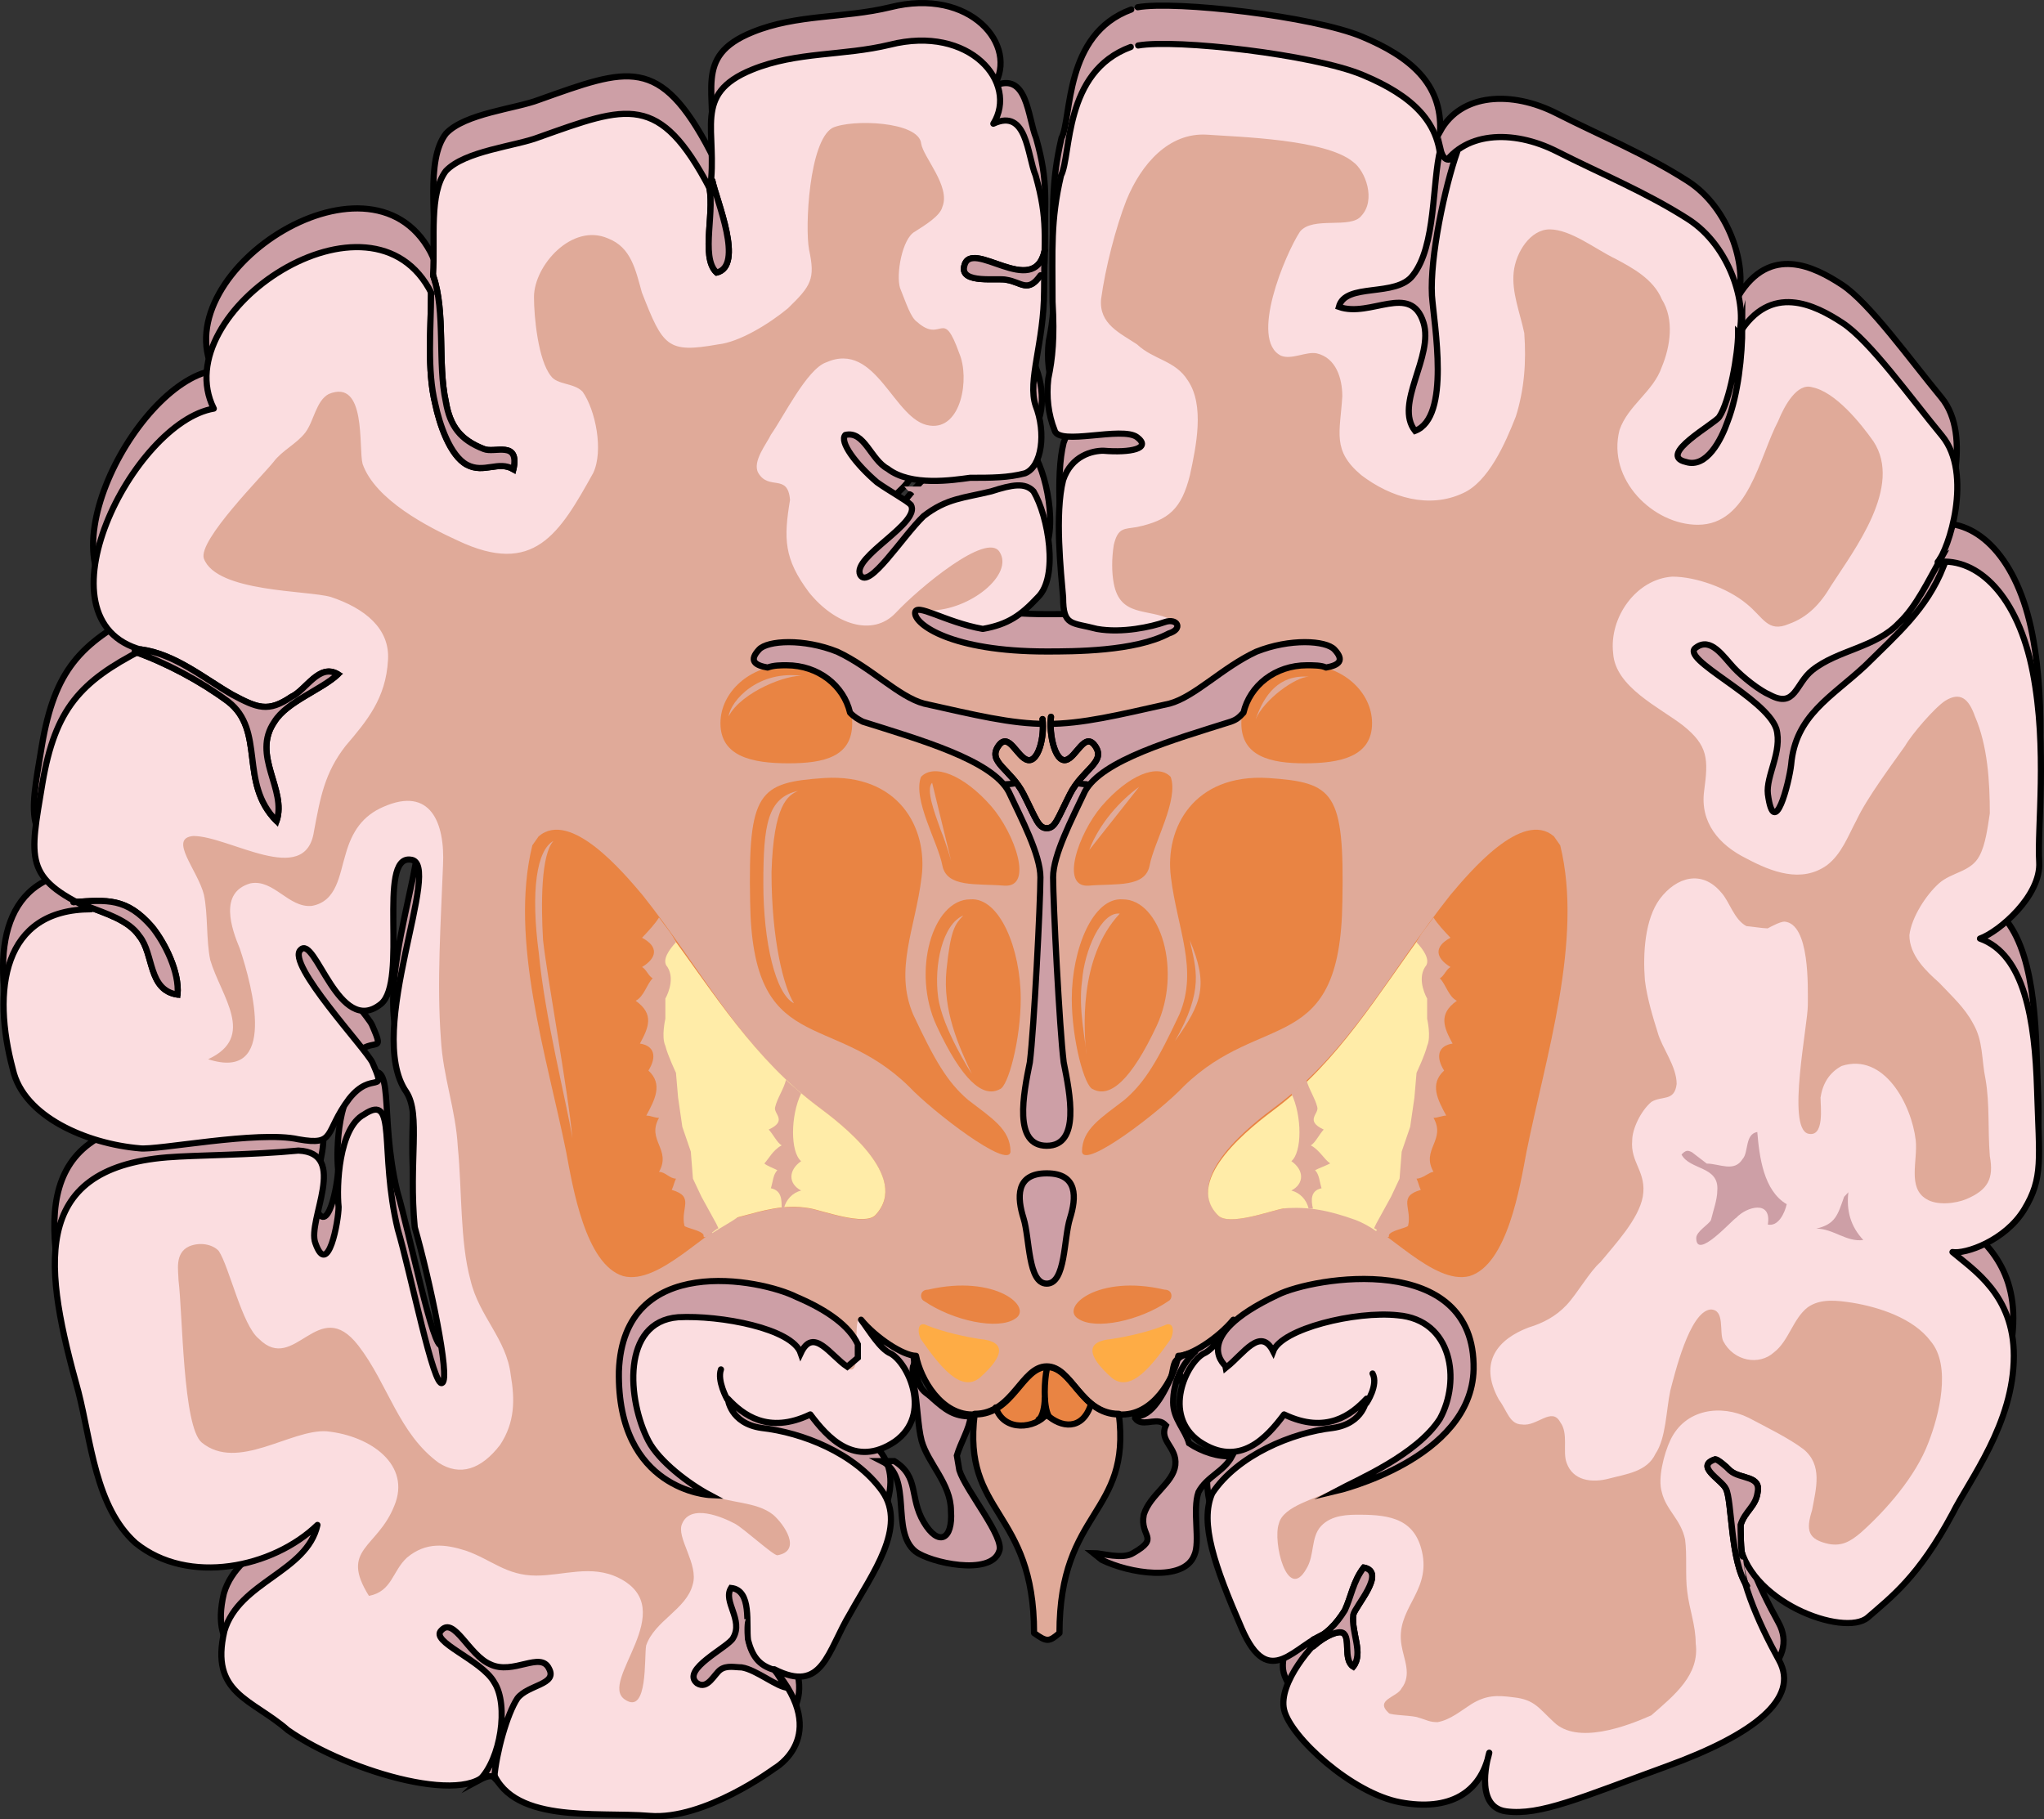<?xml version="1.0" encoding="utf-8"?>
<!-- Generator: Adobe Illustrator 16.0.0, SVG Export Plug-In . SVG Version: 6.00 Build 0)  -->
<!DOCTYPE svg PUBLIC "-//W3C//DTD SVG 1.1//EN" "http://www.w3.org/Graphics/SVG/1.1/DTD/svg11.dtd">
<svg version="1.1" id="Layer_1" xmlns="http://www.w3.org/2000/svg" xmlns:xlink="http://www.w3.org/1999/xlink" x="0px" y="0px"
	 width="331.438px" height="295.017px" viewBox="0 0 331.438 295.017" enable-background="new 0 0 331.438 295.017"
	 xml:space="preserve">
<rect x="0" y="0" width="331.438" height="295.017" fill="#333333" stroke="none"/>
<g>
	<path fill-rule="evenodd" clip-rule="evenodd" fill="#CD9FA6" stroke="#000000" stroke-linecap="round" stroke-miterlimit="10" d="
		M184.47,1.173c6.172-1.098,28.467,1.464,36.355,4.756c7.887,3.293,13.033,7.684,12.691,15.367c3.428-6.22,11.66-6.586,18.863-2.926
		c7.201,3.658,14.404,6.585,21.264,10.977c6.861,4.391,9.604,13.902,8.232,18.659c5.143-8.415,12.346-4.757,16.807-1.829
		c4.459,2.928,10.973,12.073,16.119,18.293c5.145,6.22,1.029,18.659-0.688,20.49c6.518-0.732,13.035,5.487,15.434,17.928
		c2.402,12.439,0.688,25.245,1.029,30.733c0.344,5.488-6.518,11.343-9.604,12.439c7.203,2.563,8.92,13.172,9.262,24.515
		c0.342,11.342,1.029,14.27-2.059,19.391c-3.086,5.123-9.602,7.318-11.662,6.952c3.432,2.927,9.947,6.953,9.947,16.831
		c0,10.977-7.203,20.123-9.947,25.612c-5.486,10.244-9.945,13.536-13.719,16.829c-3.771,3.294-19.893-2.561-20.92-12.805
		c-0.346,5.853,3.086,13.536,6.516,19.756c3.432,6.222-4.117,12.074-18.176,17.197c-14.063,5.122-20.58,8.049-26.068,7.317
		s-2.744-9.513-2.744-9.513c-1.373,6.587-6.516,9.513-14.404,8.049c-7.887-1.462-17.834-10.609-18.863-15
		c-1.029-4.392,4.801-10.977,6.859-12.439c-5.145,1.828-9.262,9.512-13.719-0.732c-4.459-10.246-6.861-17.197-4.801-21.953
		c4.113-6.221,13.031-9.878,19.547-10.611c5.146-0.73,5.488-4.756,5.488-4.756c-2.398,2.563-6.516,5.854-13.375,2.563
		c-2.744,3.657-7.203,8.78-13.721,4.389c-6.172-4.389-2.057-12.805,0.688-14.268c1.715-0.732,3.43-3.66,4.801-5.488
		c-2.402,2.927-6.859,5.854-8.916,5.854c-0.688,3.658-4.117,9.879-9.605,9.514c-6.172,0-7.543-7.684-11.66-7.684l0,0
		c-4.117,0-5.488,7.684-11.661,7.684c-5.488,0.365-8.918-5.855-9.604-9.514c-2.058,0-6.517-2.927-8.916-5.854
		c1.37,1.828,3.086,4.756,4.8,5.488c2.744,1.463,6.86,9.879,0.687,14.268c-6.517,4.392-10.975-0.731-13.719-4.389
		c-6.86,3.292-10.977,0-13.377-2.563c0,0,0.344,4.025,5.488,4.756c6.517,0.733,15.091,4.025,19.549,10.246
		c4.116,5.854-1.714,13.536-5.144,19.758c-3.772,6.22-4.459,13.172-12.347,9.146c9.26,10.978,0,16.099,0,16.099
		s-11.318,8.416-20.236,7.684c-8.575-0.731-22.979,1.464-25.724-8.049c-2.4,6.952-22.979,1.098-32.925-5.854
		c-5.832-5.121-12.69-5.853-10.29-16.099c2.401-8.049,13.376-9.513,15.09-17.195c-7.202,6.951-20.921,9.879-29.495,2.927
		c-6.517-5.854-7.202-16.466-9.26-24.515c-5.488-19.758-8.232-36.222,14.404-38.052c4.458-0.365,13.719-0.365,21.265-1.097
		c8.232,0.365,1.372,11.342,2.744,15.002c2.058,5.853,3.772-3.66,3.772-5.855c-0.343-3.292,0-12.806,4.116-15.002
		c5.487-3.657,2.399,5.855,5.487,18.661c2.059,6.952,5.831,25.977,7.203,24.88c1.371-0.732-2.059-16.831-4.459-25.246
		c-1.029-10.611,1.028-18.295-1.372-21.952c-6.859-9.879,6.173-37.32,0.687-37.686c-5.488-0.731-0.344,19.757-4.803,23.416
		c-6.859,5.487-10.632-11.343-13.032-8.781c-2.401,2.194,10.631,16.099,11.661,18.295c2.399,5.487,0,1.097-3.772,5.853
		c-4.116,5.488-2.059,7.684-8.232,6.587c-6.517-1.464-22.979,1.829-25.723,1.464c-8.575-0.732-18.864-5.123-20.579-12.807
		c-3.43-12.807-1.716-25.978,12.69-25.978c-10.976-5.123-9.946-8.049-7.889-20.49c2.059-12.073,6.173-16.464,16.119-21.585
		c-17.835-4.758-1.372-36.955,11.662-39.149C26.7,43.98,60.998,21.662,70.259,41.787c0.686-5.855-1.372-15.734,2.058-20.125
		c3.086-3.291,11.318-4.024,15.091-5.488c14.404-5.121,19.55-7.316,27.781,8.416c1.372-9.513-3.087-15.367,6.859-19.392
		c7.202-2.927,14.749-2.194,22.293-4.024c13.034-3.293,20.923,6.22,16.807,12.807c5.489-2.561,5.489,5.121,6.86,8.415
		c2.056,7.317,1.373,9.879,1.373,18.659c0,8.416-2.744,14.635-1.373,18.66c1.714,4.391,1.027,9.879-1.717,10.976
		c-2.743,0.733-5.487,0.733-8.916,0.733c-2.744,0.365-9.604,1.462-13.376-1.464c-2.744-1.464-3.773-6.222-6.86-5.489
		c-1.028,1.099,1.715,4.756,5.145,7.684c2.058,1.463,4.802,2.927,5.488,3.659c1.716,2.927-9.603,8.415-8.23,11.343
		c1.37,2.561,6.858-6.221,10.288-9.514c3.772-2.928,6.517-2.928,10.975-4.025c3.431-1.097,5.487-1.463,6.859,0
		c2.401,4.025,4.116,13.904,0.688,17.197c-2.746,2.928-4.803,4.391-8.917,5.122c-6.175-1.097-10.977-4.392-10.977-2.561
		c0,1.829,5.83,6.22,21.265,6.22c4.459,0,14.404,0,19.893-2.928c2.4-0.731,1.373-2.561-0.688-1.828
		c-2.057,0.731-6.859,1.828-10.973,1.097l0,0c-4.115-1.097-5.488-0.365-5.488-5.122c-0.346-4.025-1.371-13.537,0-19.025
		c1.373-4.025,4.801-4.756,6.516-4.756c4.457,0.365,7.889-0.367,5.488-2.196c-2.402-1.829-12.691,1.463-13.375-1.099
		c-1.031-2.561-1.373-5.487-1.031-8.415c0.686-3.292,1.031-6.585,0.686-12.439c0-8.415-0.342-13.171,1.371-20.488
		c1.719-3.294,0.346-16.831,11.318-20.855"/>
	<path fill-rule="evenodd" clip-rule="evenodd" fill="#FBDDE0" d="M184.47,7.173c6.172-1.098,28.467,1.464,36.355,4.756
		c7.887,3.293,13.033,7.684,12.691,15.367c3.428-6.22,11.66-6.586,18.863-2.926c7.201,3.658,14.404,6.585,21.264,10.977
		c6.861,4.391,9.604,13.902,8.232,18.659c5.143-8.415,12.346-4.757,16.807-1.829c4.459,2.928,10.973,12.073,16.119,18.293
		c5.145,6.22,1.029,18.659-0.688,20.49c6.518-0.732,13.035,5.487,15.434,17.928c2.402,12.439,0.688,25.245,1.029,30.733
		c0.344,5.488-6.518,11.343-9.604,12.439c7.203,2.563,8.92,13.172,9.262,24.515c0.342,11.342,1.029,14.27-2.059,19.391
		c-3.086,5.123-9.602,7.318-11.662,6.952c3.432,2.927,9.947,6.953,9.947,16.831c0,10.977-7.203,20.123-9.947,25.612
		c-5.486,10.244-9.945,13.536-13.719,16.829c-3.771,3.294-19.893-2.561-20.92-12.805c-0.346,5.853,3.086,13.536,6.516,19.756
		c3.432,6.222-4.117,12.074-18.176,17.197c-14.063,5.122-20.58,8.049-26.068,7.317s-2.744-9.513-2.744-9.513
		c-1.373,6.587-6.516,9.513-14.404,8.049c-7.887-1.462-17.834-10.609-18.863-15c-1.029-4.392,4.801-10.977,6.859-12.439
		c-5.145,1.828-9.262,9.512-13.719-0.732c-4.459-10.246-6.861-17.197-4.801-21.953c4.113-6.221,13.031-9.878,19.547-10.611
		c5.146-0.73,5.488-4.756,5.488-4.756c-2.398,2.563-6.516,5.854-13.375,2.563c-2.744,3.657-7.203,8.78-13.721,4.389
		c-6.172-4.389-2.057-12.805,0.688-14.268c1.715-0.732,3.43-3.66,4.801-5.488c-2.402,2.927-6.859,5.854-8.916,5.854
		c-0.688,3.658-4.117,9.879-9.605,9.514c-6.172,0-7.543-7.684-11.66-7.684l0,0c-4.117,0-5.488,7.684-11.661,7.684
		c-5.488,0.365-8.918-5.855-9.604-9.514c-2.058,0-6.517-2.927-8.916-5.854c1.37,1.828,3.086,4.756,4.8,5.488
		c2.744,1.463,6.86,9.879,0.687,14.268c-6.517,4.392-10.975-0.731-13.719-4.389c-6.86,3.292-10.977,0-13.377-2.563
		c0,0,0.344,4.025,5.488,4.756c6.517,0.733,15.091,4.025,19.549,10.246c4.116,5.854-1.714,13.536-5.144,19.758
		c-3.772,6.22-4.459,13.172-12.347,9.146c9.26,10.978,0,16.099,0,16.099s-11.318,8.416-20.236,7.684
		c-8.575-0.731-22.979,1.464-25.724-8.049c-2.4,6.952-22.979,1.098-32.925-5.854c-5.832-5.121-12.69-5.853-10.29-16.099
		c2.401-8.049,13.376-9.513,15.09-17.195c-7.202,6.951-20.921,9.879-29.495,2.927c-6.517-5.854-7.202-16.466-9.26-24.515
		c-5.488-19.758-8.232-36.222,14.404-38.052c4.458-0.365,13.719-0.365,21.265-1.097c8.232,0.365,1.372,11.342,2.744,15.002
		c2.058,5.853,3.772-3.66,3.772-5.855c-0.343-3.292,0-12.806,4.116-15.002c5.487-3.657,2.399,5.855,5.487,18.661
		c2.059,6.952,5.831,25.977,7.203,24.88c1.371-0.732-2.059-16.831-4.459-25.246c-1.029-10.611,1.028-18.295-1.372-21.952
		c-6.859-9.879,6.173-37.32,0.687-37.686c-5.488-0.731-0.344,19.757-4.803,23.416c-6.859,5.487-10.632-11.343-13.032-8.781
		c-2.401,2.194,10.631,16.099,11.661,18.295c2.399,5.487,0,1.097-3.772,5.853c-4.116,5.488-2.059,7.684-8.232,6.587
		c-6.517-1.464-22.979,1.829-25.723,1.464c-8.575-0.732-18.864-5.123-20.579-12.807c-3.43-12.807-1.716-25.978,12.69-25.978
		c-10.976-5.123-9.946-8.049-7.889-20.49c2.059-12.073,6.173-16.464,16.119-21.585c-17.835-4.758-1.372-36.955,11.662-39.149
		C26.7,49.98,60.998,27.662,70.259,47.787c0.686-5.855-1.372-15.734,2.058-20.125c3.086-3.291,11.318-4.024,15.091-5.488
		c14.404-5.121,19.55-7.316,27.781,8.416c1.372-9.513-3.087-15.367,6.859-19.392c7.202-2.927,14.749-2.194,22.293-4.024
		c13.034-3.293,20.923,6.22,16.807,12.807c5.489-2.561,5.489,5.121,6.86,8.415c2.056,7.317,1.373,9.879,1.373,18.659
		c0,8.416-2.744,14.635-1.373,18.66c1.714,4.391,1.027,9.879-1.717,10.976c-2.743,0.733-5.487,0.733-8.916,0.733
		c-2.744,0.365-9.604,1.462-13.376-1.464c-2.744-1.464-3.773-6.222-6.86-5.489c-1.028,1.099,1.715,4.756,5.145,7.684
		c2.058,1.463,4.802,2.927,5.488,3.659c1.716,2.927-9.603,8.415-8.23,11.343c1.37,2.561,6.858-6.221,10.288-9.514
		c3.772-2.928,6.517-2.928,10.975-4.025c3.431-1.097,5.487-1.463,6.859,0c2.401,4.025,4.116,13.904,0.688,17.197
		c-2.746,2.928-4.803,4.391-8.917,5.122c-6.175-1.097-10.977-4.392-10.977-2.561c0,1.829,5.83,6.22,21.265,6.22
		c4.459,0,14.404,0,19.893-2.928c2.4-0.731,1.373-2.561-0.688-1.828c-2.057,0.731-6.859,1.828-10.973,1.097l0,0
		c-4.115-1.097-5.488-0.365-5.488-5.122c-0.346-4.025-1.371-13.537,0-19.025c1.373-4.025,4.801-4.756,6.516-4.756
		c4.457,0.365,7.889-0.367,5.488-2.196c-2.402-1.829-12.691,1.463-13.375-1.099c-1.031-2.561-1.373-5.487-1.031-8.415
		c0.686-3.292,1.031-6.585,0.686-12.439c0-8.415-0.342-13.171,1.371-20.488c1.719-3.294,0.346-16.831,11.318-20.855"/>
	<path fill-rule="evenodd" clip-rule="evenodd" fill="#E0AA99" d="M312.359,194.441c1.715,1.098,4.805,0.732,6.518,0
		c3.432-1.462,4.463-3.291,3.777-6.947c-0.346-4.389,0-8.412-0.688-12.434c-0.688-3.291-0.342-6.217-2.059-9.142
		c-1.373-2.561-3.432-4.388-5.492-6.582c-2.057-1.829-4.803-4.389-4.803-7.68c0.346-2.925,2.746-6.582,4.803-8.409
		c2.061-1.83,5.148-1.83,6.521-4.389c1.029-1.829,1.371-4.755,1.717-6.949c0-5.119-0.346-10.969-2.404-15.723
		c-1.027-2.926-2.402-4.023-4.803-2.561c-1.715,1.097-5.488,5.485-6.518,7.314c-2.061,2.926-6.18,8.409-7.893,12.066
		c-1.373,2.561-2.402,5.484-4.805,7.313c-4.117,2.927-8.922,1.097-13.037-1.097c-4.461-2.194-7.551-5.851-6.863-10.97
		c0.686-5.12,0.686-7.313-3.432-10.605c-3.773-2.926-10.98-6.217-11.322-11.702c-0.686-5.85,3.773-12.066,9.605-12.432
		c3.777,0,8.922,1.828,12.012,4.389c2.744,2.193,3.432,4.752,6.863,3.291c3.086-1.098,5.145-3.291,6.859-6.217
		c3.775-5.852,11.666-16.092,6.863-23.404c-2.057-2.924-6.176-8.045-9.949-8.776c-2.402-0.73-4.461,2.926-5.492,5.485
		c-3.088,5.851-4.803,16.821-13.037,16.821c-7.205,0-14.756-7.314-12.695-15.357c1.371-4.023,5.49-6.218,6.861-10.24
		c1.373-3.291,2.061-7.68,0-10.971c-1.371-3.291-4.803-5.119-7.549-6.581c-3.086-1.463-7.205-4.754-10.637-4.754
		c-3.086,0-5.488,3.656-5.834,6.948c-0.342,3.29,1.031,6.581,1.719,9.872c0.342,4.755,0,9.143-1.373,13.531
		c-1.717,4.389-4.461,10.604-8.58,12.432c-5.488,2.561-11.666,0.731-16.469-2.925c-4.803-4.021-3.432-6.947-3.086-12.798
		c0-2.926-1.029-6.217-4.119-6.949c-1.715-0.365-4.119,1.098-5.834,0.367c-5.145-2.562,0.688-16.457,3.09-20.113
		c2.057-2.559,8.234-0.365,9.949-2.559c2.402-2.561,0.688-7.314-1.373-8.777c-4.461-3.657-18.527-4.022-23.674-4.388
		c-6.178-0.366-10.637,4.753-13.037,10.604c-1.717,4.388-3.432,10.97-4.119,16.089c-0.342,4.022,3.088,5.485,5.832,7.314
		c2.744,2.56,6.176,2.56,8.236,5.851c2.742,4.022,1.371,10.604,0.342,15.358c-1.373,5.485-3.432,7.313-8.578,8.41
		c-2.059,0.366-3.088,0-3.773,2.926c-0.344,2.194-0.344,4.389,0,6.218c1.029,5.484,5.488,4.021,9.266,5.849
		c-0.346,0.366-0.346,0.366-0.346,0.366c1.717-0.366,2.059,1.098,0,1.828c-4.803,2.926-13.381,2.926-18.525,2.926l0,0l0,0
		c-0.346,0-1.031,0-1.375,0c-15.44,0-21.273-4.387-21.273-6.216c0-1.097,1.372-0.731,3.432,0.365C150.75,99,150.75,99,150.75,99
		c6.519,0,13.724-5.852,11.322-9.509c-2.059-3.291-13.038,5.852-16.812,9.874c-3.775,4.021-9.952,1.829-14.069-3.291
		c-4.117-5.485-4.117-8.776-3.088-14.994c-0.342-4.388-3.432-1.462-5.146-4.388c-1.029-1.828,1.373-4.752,2.059-6.216
		c2.059-2.925,5.833-10.604,8.921-11.701c8.234-3.658,10.98,9.507,16.813,10.239c5.146,0.731,6.519-7.68,4.803-11.703
		c-2.745-7.68-2.745-1.462-6.862-5.119c-1.028-0.731-1.716-2.926-2.744-5.484c-0.686-2.194,0.343-8.045,2.401-9.143
		c1.716-1.097,4.118-2.559,4.46-4.022c1.373-3.291-3.088-8.045-3.432-10.239c-0.342-3.656-11.322-4.022-14.41-2.559
		c-3.774,2.193-4.461,16.089-3.774,19.746c1.029,4.753,0.344,5.85-3.43,9.508c-3.09,2.559-7.893,5.485-11.324,5.851
		c-8.234,1.462-8.921,0.365-12.353-8.411c-1.029-3.655-1.715-7.313-5.489-8.775c-5.833-2.56-12.01,4.388-12.01,9.507
		c0,3.291,0.687,10.239,2.746,12.8c1.028,1.462,3.773,1.097,5.146,2.559c2.06,2.926,3.431,9.509,1.716,13.164
		c-5.489,9.873-9.607,16.822-21.959,10.971c-4.804-2.194-13.382-6.583-15.441-12.434c-0.686-2.559,0.687-13.895-5.489-11.336
		c-2.06,1.098-2.401,4.389-3.775,6.218c-1.372,1.829-3.773,2.926-5.146,4.753c-1.716,2.194-12.354,12.799-11.323,15.725
		c2.06,5.485,16.813,5.12,20.587,6.217c5.49,1.828,9.607,5.119,9.264,10.238c-0.342,6.217-3.431,9.873-6.861,13.896
		c-3.431,4.388-4.117,8.409-5.146,13.895c-1.374,9.143-13.726,0.732-19.559,0.732c-4.117,0.365,0.686,5.484,1.716,9.507
		c0.686,3.291,0.344,7.313,1.029,10.605c1.716,5.851,7.549,12.433-0.344,16.089c11.324,3.656,7.206-11.701,5.147-17.918
		c-1.372-3.291-3.432-9.142,1.716-10.604c3.774-0.732,6.177,4.021,9.95,3.656c4.117-0.732,4.461-5.121,5.49-8.412
		c1.028-3.656,2.744-6.215,6.176-7.679c7.549-3.292,9.95,2.561,9.607,9.508c-0.343,9.142-1.029,19.016-0.343,28.157
		c0.343,6.217,2.401,11.336,2.745,17.553c0.686,6.948,0.342,15.357,2.058,21.575c1.374,5.851,5.833,9.507,6.52,15.357
		c0.688,4.022,0.688,7.68-1.715,11.336c-3.089,4.022-6.521,5.12-9.951,2.926c-6.52-4.753-8.235-12.798-13.038-19.015
		c-6.52-8.41-10.294,4.753-16.127-1.098c-2.744-2.194-4.804-11.701-6.52-14.261c-1.028-1.097-3.088-1.464-4.804-0.731
		c-2.401,1.097-1.715,4.023-1.715,5.485c0.686,5.485,0.686,23.769,3.774,26.328c5.833,4.753,14.41-2.194,20.243-1.827
		c7.206,0.73,13.726,5.483,10.98,12.066c-2.745,6.947-8.921,6.947-4.117,14.627c3.774-0.73,3.774-4.022,6.177-6.217
		c3.087-2.561,6.175-2.193,9.606-1.097c4.117,1.462,6.519,4.021,11.323,4.021c4.46,0,8.921-1.827,13.381,0.367
		c10.294,5.118-3.43,16.819,1.029,19.745c3.775,2.56,3.089-6.947,3.432-8.776c1.372-4.021,6.519-5.851,7.549-9.872
		c1.029-3.291-2.745-7.68-1.716-9.873c1.372-3.291,6.519-1.098,8.578,0c1.372,0.73,6.176,5.118,6.861,5.118
		c4.119-0.73,1.03-5.118-0.686-6.582c-2.744-2.194-7.205-1.827-10.293-3.29c-3.432-1.829-8.234-5.485-9.95-8.776
		c-3.432-6.583-4.461-19.381,4.803-20.112c6.863-0.365,18.529,1.828,19.901,5.851c2.058-4.389,4.804,0.365,7.549,2.56
		c2.745,1.828,0.686-7.679,2.06-8.045c2.401,2.926,6.861,5.851,8.92,5.851c0.687,3.657,4.118,9.873,9.607,9.508
		c6.177,0,7.549-7.679,11.666-7.679l0,0c4.119,0,5.49,7.679,11.666,7.679c5.49,0.365,8.922-5.851,9.609-9.508
		c2.057,0,6.518-2.925,8.92-5.851c-0.344,0.731-1.031,1.463-1.373,2.193c2.059-0.73,17.156-4.753,17.5-4.753
		c0.342,0,17.84,1.829,18.186,2.194c0,0.365,2.402,6.947,2.402,6.947c-0.346,7.314-0.346,7.314-0.346,7.314
		c-4.803,5.851-4.803,5.851-4.803,5.851s-7.891,4.753-8.234,5.118c-0.344,0-7.205,2.927-7.205,2.927
		c-2.402,1.462-7.893,2.56-8.578,5.485c-1.029,2.924,1.373,12.798,4.461,7.313c1.373-2.194,0.686-5.119,2.402-6.947
		c1.715-1.829,4.459-1.829,6.176-1.829c5.145,0,9.264,0.731,10.293,6.582c1.029,6.218-4.461,8.776-3.432,14.627
		c0.344,2.194,1.715,4.754,0,6.948c-0.688,1.463-4.461,1.828-2.059,4.022c0.342,0.365,4.119,0.365,4.803,0.731
		c1.373,0.366,1.717,0.731,3.09,0.731c2.059-0.365,3.773-1.828,5.488-2.925c2.404-1.464,4.119-1.464,6.861-1.098
		c3.432,0.365,4.119,1.828,6.521,4.022c3.773,3.657,11.666,0.731,15.781-1.098c3.777-3.291,7.893-6.582,7.209-11.701
		c0-2.926-1.031-5.485-1.375-8.409c-0.342-2.562,0-5.853-0.342-8.412c-0.686-3.291-3.088-4.753-3.775-7.679
		c-0.688-2.194,0.344-6.216,1.373-8.41c2.402-5.12,8.234-5.851,12.695-3.656c2.744,1.462,6.521,3.291,8.922,5.118
		c3.086,2.56,2.057,6.218,1.373,9.874c-1.031,3.291-0.688,4.753,2.744,5.485c2.059,0.365,3.43-0.367,5.148-1.829
		c4.115-3.656,8.918-9.142,10.979-14.627c1.713-4.389,3.773-12.433,0.342-16.456c-2.744-3.656-8.234-5.484-12.695-6.216
		c-2.402-0.365-5.146-0.731-7.205,0.731c-2.402,1.828-3.086,5.484-5.488,7.313c-2.404,2.194-6.521,1.462-8.238-1.829
		c-0.684-1.463,0.346-5.119-2.057-5.119c-3.432,0.365-5.832,10.604-6.52,13.165c-0.686,3.291-0.686,7.68-2.402,10.239
		c-1.371,2.924-4.803,3.291-7.547,4.021c-2.746,0.731-5.834,0.366-6.863-2.56c-0.688-1.829,0.344-4.753-1.029-6.582
		c-1.371-2.56-3.773,0.731-6.176,0.366c-2.059,0-2.404-2.194-3.775-4.023c-3.432-6.217,0-9.873,4.803-11.701
		c2.402-0.731,4.461-1.828,6.178-3.657c1.715-1.827,3.773-5.483,5.488-6.947c2.402-2.925,6.178-6.948,6.863-10.604
		c0.688-4.023-2.057-5.485-1.715-9.142c0-1.829,1.373-4.755,3.086-6.218c1.717-1.097,3.777,0,4.119-2.924
		c0-2.926-2.402-5.852-3.09-8.411c-0.684-2.194-1.713-5.485-2.057-8.41c-0.344-4.389,0-9.874,2.402-13.165
		c2.744-3.656,6.863-4.754,9.949-1.097c1.373,1.462,2.059,4.388,4.119,5.485c0.342,0,2.744,0.365,3.432,0.365
		c0.684-0.365,2.057-1.098,2.744-1.098c4.117,0.367,3.773,10.605,3.773,13.53c0,3.291-3.432,19.747,0,20.845
		c2.746,0.73,2.059-4.389,2.059-5.852c0.342-2.193,1.373-4.022,3.432-5.119c6.863-2.194,11.324,6.215,12.008,12.067
		C310.988,188.224,309.271,192.612,312.359,194.441L312.359,194.441z"/>
	<path fill-rule="evenodd" clip-rule="evenodd" fill="#CD9FA6" d="M169.652,117.314c5.83,0,11.662-1.464,19.893-3.293
		c4.113-1.097,8.572-5.854,14.061-8.414c5.488-2.193,11.318-1.828,12.689-0.365c1.715,1.829,0.688,2.561-1.371,2.926
		c-0.686-0.365-2.057-0.365-3.086-0.365c-5.146,0-9.26,3.293-10.289,7.683c-0.688,0.731-1.029,1.097-2.059,1.462
		c-9.26,2.928-20.92,6.221-23.664,11.342c-2.057,4.39-5.146,10.242-5.146,13.9c0,4.024,1.029,24.51,1.717,29.997
		c1.027,5.121,2.744,13.535-2.744,13.535l0,0c-5.488,0-3.773-8.414-2.744-13.535c0.685-5.487,1.714-25.973,1.714-29.997
		c0-3.658-3.086-9.511-5.143-13.9c-2.744-5.121-14.405-8.414-23.665-11.342c-0.687-0.365-1.372-0.73-2.059-1.462
		c-1.029-4.39-5.145-7.683-10.288-7.683c-1.03,0-2.059,0-3.088,0.365c-2.059-0.365-3.087-1.097-1.372-2.926
		c1.372-1.463,7.202-1.828,12.69,0.365c5.488,2.561,9.946,7.317,14.061,8.414C157.991,115.85,163.821,117.314,169.652,117.314"/>
	<path fill-rule="evenodd" clip-rule="evenodd" fill="#CD9FA6" d="M169.652,208.079c3.082,0,2.738-7.301,3.766-10.585
		c1.025-3.286,1.367-7.301-3.766-7.301l0,0c-5.133,0-4.792,4.015-3.765,7.301C166.914,200.778,166.571,208.079,169.652,208.079
		L169.652,208.079z"/>
	<path fill-rule="evenodd" clip-rule="evenodd" fill="#E98443" d="M150.489,209.138c-1.373,0-1.373,1.458-0.686,1.822
		c4.809,3.279,12.021,4.736,14.77,2.915C167.663,212.053,161.481,206.588,150.489,209.138L150.489,209.138z"/>
	<path fill-rule="evenodd" clip-rule="evenodd" fill="#E98443" d="M188.826,209.138c1.361,0,1.361,1.458,0.682,1.822
		c-4.766,3.279-11.914,4.736-14.639,2.915C171.806,212.053,177.933,206.588,188.826,209.138L188.826,209.138z"/>
	<path fill-rule="evenodd" clip-rule="evenodd" fill="#FEAC45" d="M150.335,214.942c-1.372-0.736-1.716,0.734-1.03,2.204
		c3.088,4.409,6.52,8.818,9.605,6.246c4.117-3.674,4.117-5.879,0-6.246C156.51,216.779,153.078,216.044,150.335,214.942
		L150.335,214.942z"/>
	<path fill-rule="evenodd" clip-rule="evenodd" fill="#FEAC45" d="M188.804,214.942c1.371-0.736,1.715,0.734,1.029,2.204
		c-3.09,4.409-6.518,8.818-9.607,6.246c-4.115-3.674-4.115-5.879,0-6.246C182.628,216.779,186.06,216.044,188.804,214.942
		L188.804,214.942z"/>
	<path fill-rule="evenodd" clip-rule="evenodd" fill="#E98443" d="M116.821,117.279c0-5.06,4.825-9.395,10.683-9.395
		s10.682,4.335,10.682,9.395c0,5.42-4.479,6.504-10.337,6.504C121.99,123.783,116.821,122.699,116.821,117.279L116.821,117.279z"/>
	<path fill-rule="evenodd" clip-rule="evenodd" fill="#E98443" d="M133.65,126.168c12.013-0.73,16.819,8.032,15.789,16.065
		c-1.029,8.396-4.462,14.968-1.373,22.27c3.433,7.303,5.492,10.953,8.925,13.874c3.774,2.922,6.864,4.747,6.864,8.397
		c-0.344,2.921-12.7-6.571-16.476-10.588c-12.699-12.414-25.4-4.746-25.743-29.938C121.293,128.36,123.009,126.899,133.65,126.168
		L133.65,126.168z"/>
	<path fill-rule="evenodd" clip-rule="evenodd" fill="#E98443" d="M165.512,161.974c0-8.065-3.407-16.496-8.179-16.13
		c-6.135,0-9.542,11.73-5.452,20.528c4.089,8.797,7.497,11.729,10.224,10.264C163.467,176.269,165.512,168.573,165.512,161.974
		L165.512,161.974z"/>
	<path fill-rule="evenodd" clip-rule="evenodd" fill="#E98443" d="M149.34,125.986c-1.383,3.675,2.766,10.654,3.457,14.328
		c0.691,3.673,5.532,2.938,10.027,3.307c4.842,0.366,1.729-8.449-2.074-12.857C156.255,125.62,151.414,123.783,149.34,125.986
		L149.34,125.986z"/>
	<path fill-rule="evenodd" clip-rule="evenodd" fill="#E98443" d="M222.482,117.279c0-5.06-4.787-9.395-10.6-9.395
		c-5.811,0-10.598,4.335-10.598,9.395c0,5.42,4.787,6.504,10.256,6.504C217.351,123.783,222.482,122.699,222.482,117.279
		L222.482,117.279z"/>
	<path fill-rule="evenodd" clip-rule="evenodd" fill="#E98443" d="M205.654,126.168c-12.014-0.73-16.82,8.032-15.791,16.065
		c1.029,8.396,4.465,14.968,1.375,22.27c-3.434,7.303-5.494,10.953-8.924,13.874c-3.777,2.922-6.867,4.747-6.867,8.397
		c0.346,2.921,12.701-6.571,16.477-10.588c12.701-12.414,25.402-4.746,25.744-29.938
		C218.009,128.36,216.294,126.899,205.654,126.168L205.654,126.168z"/>
	<path fill-rule="evenodd" clip-rule="evenodd" fill="#E98443" d="M173.792,161.974c0-8.065,3.439-16.496,8.254-16.13
		c6.191,0,9.631,11.73,5.504,20.528c-4.127,8.797-7.566,11.729-10.318,10.264C175.855,176.269,173.792,168.573,173.792,161.974
		L173.792,161.974z"/>
	<path fill-rule="evenodd" clip-rule="evenodd" fill="#E98443" d="M189.824,125.986c1.357,3.675-2.721,10.654-3.402,14.328
		c-0.68,3.673-5.438,2.938-9.857,3.307c-4.758,0.366-1.699-8.449,2.041-12.857C183.023,125.62,187.783,123.783,189.824,125.986
		L189.824,125.986z"/>
	<path fill-rule="evenodd" clip-rule="evenodd" fill="#E98443" d="M86.318,137.087c-3.778,15.362,2.404,34.381,5.494,49.743
		c1.031,5.486,3.091,18.287,9.272,20.116c5.839,1.464,13.395-7.681,18.545-9.51c4.122-1.097,7.556-2.194,11.677-1.464
		c2.062,0.367,8.93,2.928,10.646,1.099c5.838-6.219-5.839-14.996-9.272-17.557c-12.363-9.144-18.889-22.311-28.505-34.381
		c-3.091-3.658-11.676-13.898-16.828-9.51L86.318,137.087L86.318,137.087L86.318,137.087z"/>
	<path fill-rule="evenodd" clip-rule="evenodd" fill="#E0AA99" d="M176.775,227.786c-1.371,4.1-4.793,3.727-7.189,1.49l0,0
		c-1.712,2.236-6.845,2.981-8.214-1.117"/>
	<path fill-rule="evenodd" clip-rule="evenodd" fill="#E0AA99" d="M169.652,221.493L169.652,221.493
		c-4.125,0-5.499,7.697-11.684,7.697c-2.062,16.493,9.623,15.394,9.623,35.552c2.061,1.467,2.405,1.467,4.124,0
		c0-20.158,11.682-19.059,9.621-35.552C175.152,229.19,173.777,221.493,169.652,221.493L169.652,221.493z"/>
	<path fill-rule="evenodd" clip-rule="evenodd" fill="#FFECA8" d="M132.675,179.477c-10.306-7.683-16.833-18.292-24.392-28.534
		c-1.029,3.659-1.029,9.146-1.373,11.706c-0.688,6.585-0.688,11.707,0.688,17.927c1.717,8.047,3.092,13.168,7.9,19.389
		c1.719-1.099,3.092-1.829,4.123-2.561c4.122-1.099,7.558-2.195,11.681-1.464c2.061,0.365,8.932,2.926,10.649,1.097
		C147.791,190.818,136.11,182.038,132.675,179.477L132.675,179.477z"/>
	<path fill-rule="evenodd" clip-rule="evenodd" fill="#E98443" d="M252.994,137.087c3.77,15.362-2.396,34.381-5.479,49.743
		c-1.027,5.486-3.084,18.287-9.25,20.116c-5.824,1.464-13.361-7.681-18.498-9.51c-4.111-1.097-7.537-2.194-11.646-1.464
		c-2.055,0.367-8.906,2.928-10.619,1.099c-5.824-6.219,5.822-14.996,9.248-17.557c12.332-9.144,18.842-22.311,28.434-34.381
		c3.082-3.658,11.646-13.898,16.783-9.51L252.994,137.087L252.994,137.087L252.994,137.087z"/>
	<path fill-rule="evenodd" clip-rule="evenodd" fill="#FFECA8" d="M227.57,192.677c2.049-4.027,3.076-6.956,3.762-11.349
		c0.338-3.661-0.344-9.152,1.709-12.081c0.338-3.662,0.338-3.662,0.338-3.662c-1.023-4.025,1.027-9.15-1.365-13.178
		c-0.344-0.732-0.682-1.099-1.025-1.465c-7.52,10.251-14.016,21.233-24.27,28.921c-3.418,2.562-15.041,11.35-9.23,17.207
		c1.709,1.83,8.545-0.733,10.598-1.099c4.102-0.367,7.52,0.365,11.623,1.83c1.023,0.365,2.393,1.099,3.418,1.83
		C224.835,197.802,226.201,195.239,227.57,192.677L227.57,192.677z"/>
	<path fill-rule="evenodd" clip-rule="evenodd" fill="#E98443" d="M176.775,227.803c0-0.371,0-0.371,0-0.371
		c-2.74-2.228-4.451-5.939-7.189-5.939l0,0c-3.082,0-4.791,4.454-8.214,6.683l0,0c1.369,4.082,6.502,3.341,8.214,1.113l0,0
		C171.982,231.516,175.404,231.886,176.775,227.803L176.775,227.803z"/>
	<path fill-rule="evenodd" clip-rule="evenodd" fill="#CD9FA6" d="M125.766,231.388c1.03,0,4.472-1.117,5.502-0.745
		c0.344,0,0.689,1.49,1.033,1.863c0.688,0.745,1.72,1.118,2.406,2.236"/>
	<path fill-rule="evenodd" clip-rule="evenodd" fill="#CD9FA6" d="M205.423,234.08c1.35-1.117,3.373-2.607,3.713-4.472
		c1.01,1.49,3.709,2.235,5.396,2.235c-2.361,0.374-4.387,1.119-6.748,1.864"/>
	<g>
		
			<path fill-rule="evenodd" clip-rule="evenodd" fill="#CD9FA6" stroke="#000000" stroke-linecap="round" stroke-miterlimit="10" d="
			M155.157,236.043c0.621-2.141,2.026-4.315,2.24-6.351c-2.744,0-4.117-1.092-6.175-2.91c-0.687-0.728-1.716-1.092-2.059-2.182
			c-0.686-1.092-0.342-2.546-1.029-3.273c-0.301,0.639-0.074,1.836-0.014,2.857c-0.013-0.014-0.026-0.029-0.038-0.043
			c0.016,0.062,0.028,0.136,0.043,0.198c0.004,0.088,0.009,0.177,0.009,0.261l0.089,0.188c0.537,2.604,0.592,6.504,1.219,8.866
			c1.019,3.658,4.756,6.952,4.756,11.342c0.34,4.758-2.039,5.854-4.417,1.83c-2.377-4.025-0.679-7.318-4.755-9.879h-2.037
			c5.094,2.561,1.358,11.343,5.434,14.635c2.378,1.831,12.229,4.025,13.587,0c1.019-2.195-5.435-9.879-6.453-13.171
			C155.395,237.459,155.272,236.696,155.157,236.043z"/>
		
			<path fill-rule="evenodd" clip-rule="evenodd" fill="#CD9FA6" stroke="#000000" stroke-linecap="round" stroke-miterlimit="10" d="
			M192.808,234.049c-0.623-2.214-2.58-3.972-2.58-6.625c0-3.292,1.371-6.22,3.768-8.415c-1.027,0.731-2.055,0.365-3.084,1.463
			c-0.684,0.365-0.684,1.829-1.027,2.928c-1.027,2.194-3.084,6.585-5.824,6.22v0.365c1.027,1.464,3.084,0,4.455,0.731
			c0.197,0.126,0.369,0.273,0.527,0.433c-1.174,2.571,1.846,3.462,1.537,6.437c-0.342,2.926-4.096,4.754-5.117,8.046
			c-0.686,3.656,2.727,3.656-1.709,6.217c-1.707,1.097-5.119,0-6.484,0l1.365,1.097c4.436,2.194,13.311,3.658,15.016-0.731
			c1.025-2.194-0.342-7.314,0.682-10.24c1.367-2.56,4.096-3.291,5.461-5.851C197.638,236.333,194.925,235.455,192.808,234.049z"/>
	</g>
	<path fill="none" stroke="#000000" stroke-linecap="round" stroke-linejoin="round" stroke-miterlimit="10" d="M14.319,147.023
		c2.756,1.099,6.544,2.195,8.267,4.758c2.411,2.928,1.377,8.781,6.201,9.513c0.344-3.659-2.067-8.415-4.134-10.977
		c-4.134-4.756-7.234-4.391-12.745-4.024"/>
	<path fill="#CD9FA6" stroke="#000000" stroke-linecap="round" stroke-miterlimit="10" d="M14.319,147.023
		c2.756,1.099,6.544,2.195,8.267,4.758c2.411,2.928,1.377,8.781,6.201,9.513c0.344-3.659-2.067-8.415-4.134-10.977
		c-4.134-4.756-7.234-4.391-12.745-4.024"/>
	<path fill="none" stroke="#000000" stroke-linecap="round" stroke-linejoin="round" stroke-miterlimit="10" d="M22.874,105.318
		c5.492,0.731,10.299,4.758,14.763,7.322c4.118,2.195,5.835,2.927,9.611,0.365c2.403-1.099,4.463-5.492,7.553-3.662
		c-2.746,2.563-8.24,4.394-10.299,7.688c-3.776,5.492,2.059,10.983,0.344,16.108c-6.18-6.224-1.718-14.643-7.896-19.403
		c-4.463-3.294-9.956-6.224-15.104-8.054"/>
	<path fill="#CD9FA6" stroke="#000000" stroke-linecap="round" stroke-miterlimit="10" d="M22.874,105.318
		c5.492,0.731,10.299,4.758,14.763,7.322c4.118,2.195,5.835,2.927,9.611,0.365c2.403-1.099,4.463-5.492,7.553-3.662
		c-2.746,2.563-8.24,4.394-10.299,7.688c-3.776,5.492,2.059,10.983,0.344,16.108c-6.18-6.224-1.718-14.643-7.896-19.403
		c-4.463-3.294-9.956-6.224-15.104-8.054"/>
	<path fill="none" stroke="#000000" stroke-linecap="round" stroke-linejoin="round" stroke-miterlimit="10" d="M69.895,47.625
		c0,5.476-0.686,12.413,0.685,17.89c0.685,3.286,2.397,8.396,5.138,9.857s5.138-0.73,7.535,0.73
		c1.027-4.746-3.082-2.557-4.795-3.285c-3.768-1.461-5.48-3.653-6.166-7.668c-1.369-6.206,0-14.604-2.055-20.446"/>
	<path fill="#CD9FA6" stroke="#000000" stroke-linecap="round" stroke-miterlimit="10" d="M69.895,47.625
		c0,5.476-0.686,12.413,0.685,17.89c0.685,3.286,2.397,8.396,5.138,9.857s5.138-0.73,7.535,0.73
		c1.027-4.746-3.082-2.557-4.795-3.285c-3.768-1.461-5.48-3.653-6.166-7.668c-1.369-6.206,0-14.604-2.055-20.446"/>
	<path fill="none" stroke="#000000" stroke-linecap="round" stroke-linejoin="round" stroke-miterlimit="10" d="M114.814,29.665
		c1.389,4-1.388,11.997,1.389,14.542c4.511-1.09,0-11.634-0.694-14.904"/>
	<path fill="#CD9FA6" stroke="#000000" stroke-linecap="round" stroke-miterlimit="10" d="M114.814,29.665
		c1.389,4-1.388,11.997,1.389,14.542c4.511-1.09,0-11.634-0.694-14.904"/>
	<path fill="none" stroke="#000000" stroke-linecap="round" stroke-linejoin="round" stroke-miterlimit="10" d="M163.109,127.177
		c0.746,0,1.491-0.165,1.491-0.165"/>
	<path fill="none" stroke="#000000" stroke-linecap="round" stroke-linejoin="round" stroke-miterlimit="10" d="M169.404,40.611
		c-1.719,8.067-12.027-2.201-13.058,2.566c-0.688,2.934,5.497,1.834,6.872,2.201c2.405,0.366,3.438,2.2,5.499-0.733"/>
	<path fill="#CD9FA6" stroke="#000000" stroke-linecap="round" stroke-miterlimit="10" d="M169.404,40.611
		c-1.719,8.067-12.027-2.201-13.058,2.566c-0.688,2.934,5.497,1.834,6.872,2.201c2.405,0.366,3.438,2.2,5.499-0.733"/>
	<path fill="none" stroke="#000000" stroke-linecap="round" stroke-linejoin="round" stroke-miterlimit="10" d="M176.855,227.869
		c-1.367,4.099-4.791,3.727-7.186,1.491l0,0c-1.712,2.235-6.846,2.981-8.214-1.118"/>
	<path fill="none" stroke="#000000" stroke-linecap="round" stroke-linejoin="round" stroke-miterlimit="10" d="M169.734,117.397
		c5.832,0,11.662-1.464,19.893-3.294c4.115-1.097,8.574-5.852,14.063-8.412c5.488-2.195,11.318-1.83,12.689-0.367
		c1.715,1.83,0.686,2.561-1.371,2.928c-0.688-0.367-2.061-0.367-3.088-0.367c-5.145,0-9.26,3.293-10.287,7.683
		c-0.688,0.731-1.031,1.097-2.061,1.464c-9.258,2.928-20.92,6.219-23.664,11.34c-2.059,4.39-5.145,10.243-5.145,13.9
		c0,4.024,1.029,24.51,1.715,29.998c1.029,5.121,2.744,13.534-2.744,13.534l0,0c-5.487,0-3.772-8.413-2.742-13.534
		c0.685-5.488,1.714-25.974,1.714-29.998c0-3.657-3.087-9.511-5.145-13.9c-2.744-5.121-14.405-8.412-23.665-11.34
		c-0.687-0.367-1.372-0.732-2.059-1.464c-1.028-4.39-5.144-7.683-10.288-7.683c-1.028,0-2.059,0-3.087,0.367
		c-2.058-0.367-3.087-1.098-1.371-2.928c1.371-1.463,7.202-1.828,12.688,0.367c5.488,2.561,9.946,7.315,14.063,8.412
		C158.073,115.933,163.903,117.397,169.734,117.397"/>
	<path fill="none" stroke="#000000" stroke-linecap="round" stroke-linejoin="round" stroke-miterlimit="10" d="M169.734,208.162
		c3.08,0,2.738-7.301,3.766-10.586c1.027-3.284,1.369-7.301-3.766-7.301l0,0c-5.133,0-4.792,4.017-3.763,7.301
		C166.997,200.861,166.655,208.162,169.734,208.162L169.734,208.162z"/>
	<path fill-rule="evenodd" clip-rule="evenodd" fill="#E0AA99" d="M170.421,116.248c-0.344,2.947,0.688,7.368,2.4,6.999
		c1.715-0.368,3.086-4.788,4.805-2.21c1.713,2.579-2.061,3.685-4.119,7.735c-2.057,4.053-2.398,5.527-3.771,5.527l0,0
		c-1.375,0-1.716-1.475-3.774-5.527c-2.06-4.051-5.833-5.156-4.117-7.735c1.715-2.578,3.087,1.842,4.803,2.21
		c1.713,0.369,2.743-3.684,2.401-6.631"/>
	<path fill="none" stroke="#000000" stroke-linecap="round" stroke-linejoin="round" stroke-miterlimit="10" d="M170.421,116.248
		c-0.344,2.947,0.688,7.368,2.4,6.999c1.715-0.368,3.086-4.788,4.805-2.21c1.713,2.579-2.061,3.685-4.119,7.735
		c-2.057,4.053-2.398,5.527-3.771,5.527l0,0c-1.375,0-1.716-1.475-3.774-5.527c-2.06-4.051-5.833-5.156-4.117-7.735
		c1.715-2.578,3.087,1.842,4.803,2.21c1.713,0.369,2.743-3.684,2.401-6.631"/>
	<path fill="none" stroke="#000000" stroke-linecap="round" stroke-linejoin="round" stroke-miterlimit="10" d="M170.421,116.248
		c-0.344,2.947,0.688,7.368,2.4,6.999c1.715-0.368,3.086-4.788,4.805-2.21c1.713,2.579-2.061,3.685-4.119,7.735
		c-2.057,4.053-2.398,5.527-3.771,5.527l0,0c-1.375,0-1.716-1.475-3.774-5.527c-2.06-4.051-5.833-5.156-4.117-7.735
		c1.715-2.578,3.087,1.842,4.803,2.21c1.713,0.369,2.743-3.684,2.401-6.631"/>
	<path fill="none" stroke="#000000" stroke-linecap="round" stroke-linejoin="round" stroke-miterlimit="10" d="M176.195,127.177
		c-0.664,0-1.326-0.165-1.326-0.165"/>
	<path fill="none" stroke="#000000" stroke-linecap="round" stroke-linejoin="round" stroke-miterlimit="10" d="M70.226,44.564
		c0.343-5.852-0.686-13.168,2.058-16.825c3.084-3.293,11.313-4.023,15.083-5.487c14.398-5.121,19.541-7.315,27.77,8.413
		c1.37-9.51-3.087-15.361,6.855-19.386c7.2-2.926,14.742-2.194,22.284-4.023c13.025-3.293,20.911,6.217,16.797,12.803
		c5.485-2.561,5.485,5.119,6.857,8.412c2.056,7.315,1.371,9.877,1.371,18.654c0,8.412-2.743,14.631-1.371,18.654
		c1.714,4.39,1.027,9.876-1.714,10.973c-2.743,0.732-5.486,0.732-8.915,0.732c-2.741,0.365-9.599,1.462-13.369-1.463
		c-2.743-1.463-3.771-6.218-6.856-5.487c-1.028,1.097,1.715,4.755,5.142,7.682c2.059,1.464,4.801,2.927,5.485,3.658
		c1.715,2.926-9.599,8.412-8.227,11.339c1.371,2.561,6.856-6.218,10.283-9.51c3.771-2.926,6.514-2.926,10.971-4.023
		c3.429-1.099,5.486-1.464,6.855,0c2.401,4.023,4.116,13.898,0.688,17.19c-2.744,2.926-4.8,4.39-8.914,5.12
		c-6.172-1.097-10.971-4.389-10.971-2.56s5.827,6.218,21.255,6.218c4.455,0,14.396,0,19.883-2.925
		c2.398-0.733,1.371-2.561-0.686-1.83c-2.057,0.731-6.857,1.83-10.971,1.097l0,0c-4.113-1.097-5.484-0.365-5.484-5.12
		c-0.344-4.022-1.373-13.532,0-19.021c1.371-4.023,4.801-4.755,6.514-4.755c4.457,0.366,7.885-0.365,5.482-2.194
		c-2.398-1.828-12.682,1.464-13.369-1.097c-1.027-2.562-1.369-5.487-1.027-8.413c0.686-3.292,1.027-6.585,0.686-12.437
		c0-8.413-0.342-13.168,1.371-20.483c1.715-3.293,0.344-16.825,11.314-20.85"/>
	<path fill="none" stroke="#000000" stroke-linecap="round" stroke-linejoin="round" stroke-miterlimit="10" d="M184.552,7.378
		c6.174-1.098,28.469,1.463,36.355,4.755c7.889,3.291,13.035,7.681,12.689,15.361c3.432-6.219,11.664-6.584,18.865-2.927
		c7.203,3.657,14.406,6.583,21.266,10.972c6.857,4.39,9.602,13.897,8.229,18.651c5.146-8.41,12.35-4.754,16.807-1.828
		c4.459,2.926,10.977,12.069,16.123,18.287c5.143,6.217,1.025,18.65-0.688,20.479c6.518-0.731,13.031,5.485,15.434,17.92
		c2.402,12.436,0.686,25.235,1.029,30.722c0.342,5.485-6.518,11.338-9.604,12.435c7.203,2.561,8.916,13.166,9.26,24.503
		c0.344,11.338,1.029,14.264-2.057,19.384c-3.088,5.12-9.605,7.315-11.662,6.948c3.43,2.927,9.947,6.949,9.947,16.824
		c0,10.973-7.203,20.115-9.947,25.601c-5.488,10.24-9.945,13.531-13.719,16.822c-3.771,3.293-19.893-2.56-20.924-12.8
		c-0.342,5.853,3.09,13.531,6.518,19.749c3.43,6.219-4.115,12.069-18.178,17.189s-20.578,8.046-26.064,7.315
		c-5.488-0.732-2.744-9.51-2.744-9.51c-1.373,6.584-6.518,9.51-14.404,8.046c-7.891-1.462-17.838-10.605-18.863-14.995
		c-1.031-4.389,4.801-10.971,6.857-12.434c-5.145,1.828-9.26,9.508-13.719-0.732c-4.457-10.24-6.859-17.189-4.803-21.942
		c4.115-6.218,13.033-9.875,19.551-10.606c5.145-0.73,5.488-4.754,5.488-4.754c-2.402,2.56-6.518,5.851-13.375,2.56
		c-2.744,3.657-7.205,8.777-13.721,4.388c-6.172-4.388-2.059-12.799,0.686-14.263c1.717-0.73,3.43-3.657,4.803-5.485
		c-2.402,2.926-6.859,5.852-8.92,5.852c-0.684,3.656-4.113,9.875-9.602,9.509c-6.176,0-7.547-7.68-11.662-7.68l0,0
		c-4.114,0-5.487,7.68-11.661,7.68c-5.488,0.366-8.918-5.853-9.603-9.509c-2.059,0-6.518-2.926-8.918-5.852
		c1.372,1.828,3.086,4.755,4.802,5.485c2.744,1.464,6.858,9.875,0.686,14.263c-6.516,4.39-10.976-0.73-13.72-4.388
		c-6.858,3.291-10.975,0-13.376-2.56c0,0,0.344,4.023,5.487,4.754c6.517,0.731,15.093,4.022,19.551,10.239
		c4.116,5.853-1.716,13.533-5.146,19.75c-3.772,6.218-4.458,13.166-12.347,9.144c9.26,10.972,0,16.092,0,16.092
		s-11.318,8.411-20.235,7.68c-8.575-0.73-22.98,1.463-25.725-8.046c-2.4,6.948-22.979,1.097-32.925-5.853
		c-5.83-5.118-12.69-5.851-10.289-16.09c2.4-8.047,13.375-9.51,15.091-17.189c-7.202,6.949-20.923,9.875-29.497,2.926
		c-6.516-5.852-7.202-16.459-9.26-24.505c-5.488-19.748-8.23-36.206,14.404-38.034c4.46-0.365,13.721-0.365,21.265-1.098
		c8.232,0.365,1.372,11.338,2.744,14.995c2.058,5.851,3.773-3.657,3.773-5.852c-0.344-3.292,0-12.802,4.115-14.995
		c5.487-3.656,2.401,5.852,5.487,18.652c2.059,6.948,5.831,25.966,7.203,24.869c1.372-0.732-2.059-16.824-4.459-25.235
		c-1.028-10.605,1.028-18.286-1.372-21.942c-6.859-9.875,6.175-37.305,0.687-37.67c-5.488-0.731-0.343,19.748-4.802,23.406
		c-6.859,5.485-10.633-11.338-13.033-8.777c-2.4,2.193,10.633,16.092,11.661,18.286c2.401,5.485,0,1.097-3.772,5.852
		c-4.116,5.485-2.059,7.68-8.232,6.583c-6.517-1.463-22.979,1.828-25.723,1.463c-8.574-0.731-18.863-5.12-20.579-12.801
		c-3.43-12.801-1.714-25.966,12.69-25.966c-10.975-5.121-9.946-8.046-7.888-20.481c2.058-12.069,6.174-16.457,16.12-21.577
		c-17.835-4.754-1.372-36.938,11.66-39.132c-7.888-15.727,25.724-38.036,35.327-18.652"/>
	<path fill="none" stroke="#000000" stroke-linecap="round" stroke-linejoin="round" stroke-miterlimit="10" d="M169.736,221.576
		L169.736,221.576c-4.125,0-5.5,7.696-11.685,7.696c-2.063,16.494,9.623,15.394,9.623,35.552c2.062,1.467,2.404,1.467,4.121,0
		c0-20.158,11.686-19.058,9.623-35.552C175.232,229.272,173.857,221.576,169.736,221.576L169.736,221.576z"/>
	<path fill="#CD9FA6" stroke="#000000" stroke-linecap="round" stroke-miterlimit="10" d="M314.798,90.413
		c-2.059,3.653-4.117,8.038-6.865,10.596c-3.773,4.02-9.949,4.386-14.066,7.675c-2.744,2.191-2.744,6.21-6.863,4.019
		c-1.717-0.73-4.461-2.923-5.834-4.386c-1.717-1.826-3.775-5.114-6.178-3.288c-2.744,1.827,11.324,8.039,13.041,13.153
		c1.029,3.655-1.717,7.675-1.371,10.598c1.029,7.673,3.43-1.827,3.773-4.751c0.688-8.038,6.52-10.961,12.01-16.077
		c5.146-5.114,9.949-9.135,12.697-16.077C314.798,91.874,314.111,90.778,314.798,90.413L314.798,90.413z"/>
	<path fill="#CD9FA6" stroke="#000000" stroke-linecap="round" stroke-miterlimit="10" d="M236.31,24.534
		c-2.057,5.851-4.459,17.187-4.117,23.403c0.342,4.752,3.09,19.744-2.744,21.938c-3.432-4.388,3.086-12.066,1.373-17.552
		c-2.061-6.58-8.578-0.731-13.723-2.559c1.029-4.021,9.264-1.464,12.008-5.119c3.773-4.755,3.086-14.992,4.459-20.478
		C234.253,27.093,235.966,25.63,236.31,24.534L236.31,24.534z"/>
	<path fill="#CD9FA6" stroke="#000000" stroke-linecap="round" stroke-miterlimit="10" d="M282.515,52.983
		c0,4.751-0.68,10.963-2.375,15.349c-1.018,2.922-3.393,7.672-6.787,6.576c-4.75-1.097,4.752-6.213,5.43-7.309
		c1.697-2.557,3.053-10.23,3.053-13.519C282.175,54.446,282.515,52.983,282.515,52.983L282.515,52.983z"/>
	<path fill="#CD9FA6" stroke="#000000" stroke-linecap="round" stroke-miterlimit="10" d="M80.145,288.281
		c0.342-4.049,2.052-10.305,3.763-12.882c1.71-2.208,6.5-2.208,5.132-4.783c-1.369-2.945-5.815,1.104-9.578-0.737
		c-3.421-1.472-5.815-7.729-7.868-5.521c-2.053,1.841,6.499,4.784,8.552,8.466c2.395,3.68,1.026,12.512-2.395,15.824
		C79.118,287.913,79.803,287.913,80.145,288.281L80.145,288.281z"/>
	<path fill="#CD9FA6" stroke="#000000" stroke-linecap="round" stroke-miterlimit="10" d="M125.426,270.762
		c-2.41-0.735-3.442-2.207-4.131-4.784c-0.344-2.576,0.688-8.096-2.754-8.464c-1.376,2.208,2.066,5.151,0.344,8.096
		c-0.688,1.472-8.604,5.152-5.851,7.36c1.722,1.105,2.754-1.472,3.786-2.208c1.032-0.735,2.41-0.368,3.442-0.368
		c2.409,0.368,5.852,3.312,7.572,3.312C127.146,273.706,126.114,271.13,125.426,270.762L125.426,270.762z"/>
	<path fill-rule="evenodd" clip-rule="evenodd" fill="#CD9FA6" d="M119.908,262.564c0.679,1.451,0,3.266-1.021,4.354
		c-0.68,1.089-2.38,1.451-3.06,2.902c2.039,0.363,5.099-1.813,6.459,0c-1.36-2.176-2.039-5.079-1.36-7.256"/>
	<path fill="none" stroke="#000000" stroke-linecap="round" stroke-linejoin="round" stroke-miterlimit="10" d="M212.958,265.883
		c2.045-0.729,3.75-2.555,5.109-4.745c1.023-2.19,1.365-4.747,3.068-6.937c3.746,0.73-1.363,6.206-1.703,7.667
		c-0.342,2.921,1.703,6.206,0,8.396c-1.703-1.096-0.342-4.745-1.703-5.476c-0.684-0.365-2.727,0.365-4.771,2.189"/>
	<path fill="#CD9FA6" stroke="#000000" stroke-linecap="round" stroke-miterlimit="10" d="M212.958,265.883
		c2.045-0.729,3.75-2.555,5.109-4.745c1.023-2.19,1.365-4.747,3.068-6.937c3.746,0.73-1.363,6.206-1.703,7.667
		c-0.342,2.921,1.703,6.206,0,8.396c-1.703-1.096-0.342-4.745-1.703-5.476c-0.684-0.365-2.727,0.365-4.771,2.189"/>
	<path fill="none" stroke="#000000" stroke-linecap="round" stroke-linejoin="round" stroke-miterlimit="10" d="M282.587,252.415
		c-0.342-0.733-0.342-4.399-0.342-5.134c0.686-2.199,2.391-2.934,2.732-5.134c0.684-2.934-2.732-2.199-4.439-3.667
		c-0.684-0.733-2.051-1.833-2.391-1.833c-3.418,1.1,1.025,3.301,1.707,4.767c1.023,1.833,0.684,11.735,3.414,15.77"/>
	<path fill="#CD9FA6" stroke="#000000" stroke-linecap="round" stroke-miterlimit="10" d="M282.587,252.415
		c-0.342-0.733-0.342-4.399-0.342-5.134c0.686-2.199,2.391-2.934,2.732-5.134c0.684-2.934-2.732-2.199-4.439-3.667
		c-0.684-0.733-2.051-1.833-2.391-1.833c-3.418,1.1,1.025,3.301,1.707,4.767c1.023,1.833,0.684,11.735,3.414,15.77"/>
	<path fill="#CD9FA6" stroke="#000000" stroke-linecap="round" stroke-miterlimit="10" d="M129.154,210.327
		c-5.828-2.919-28.113-7.299-28.8,12.044c-0.342,19.343,14.743,20.073,14.743,20.073c-3.429-1.825-8.228-5.475-9.942-8.761
		c-3.429-6.568-4.457-19.343,4.8-20.072c6.857-0.365,18.514,1.825,19.885,5.84c2.058-4.38,4.801,0.364,7.543,2.189
		c1.714-1.46,1.714-1.46,1.714-1.46c0-0.729,0-1.46,0-2.19C137.725,215.071,134.297,212.517,129.154,210.327L129.154,210.327z"/>
	<path fill="none" stroke="#000000" stroke-linecap="round" stroke-linejoin="round" stroke-miterlimit="10" d="M116.905,222.073
		c-0.663,1.848,0.993,4.803,0.993,4.803"/>
	<path fill="#CD9FA6" stroke="#000000" stroke-linecap="round" stroke-miterlimit="10" d="M207.132,210.002
		c5.818-2.924,32.158-7.307,31.816,12.054c-0.344,14.611-22.236,19.725-22.236,19.725c3.422-1.826,13-5.844,16.764-11.689
		c3.42-6.209,2.051-16.071-6.844-16.802c-6.842-0.73-18.814,2.191-20.184,5.844c-2.051-4.018-4.787,0.365-7.525,2.558
		C198.923,221.691,192.423,216.942,207.132,210.002L207.132,210.002z"/>
	<path fill="none" stroke="#000000" stroke-linecap="round" stroke-linejoin="round" stroke-miterlimit="10" d="M222.564,222.736
		c0.996,1.846-0.994,4.802-0.994,4.802"/>
	<path fill="none" stroke="#000000" stroke-linecap="round" stroke-linejoin="round" stroke-miterlimit="10" d="M169.734,222.073
		c-0.33,1.451-0.66,5.805,0.33,7.618"/>
	<path fill="none" stroke="#000000" stroke-linecap="round" stroke-linejoin="round" stroke-miterlimit="10" d="M169.404,226.875
		c0,1.104-0.33,2.944-0.994,3.312"/>
	<path fill-rule="evenodd" clip-rule="evenodd" fill="#E0AA99" d="M109.611,152.805c-0.688-1.46-1.72-2.556-2.751-4.015
		c-0.688,1.094-1.72,2.189-2.752,3.284c2.752,1.461,2.407,3.286,0,4.747c0.688,0.363,1.032,1.459,1.72,1.824
		c-1.032,1.095-1.376,2.921-2.752,3.65c3.096,2.191,2.064,4.381,0.688,6.937c2.407,0.365,2.751,2.19,1.376,4.38
		c2.407,2.19,1.031,4.746-0.345,7.301c0.688,0,1.376,0.365,2.064,0.365c-2.064,3.65,2.063,5.111,0,8.761
		c1.031,0,1.72,1.096,2.751,1.096c-0.344,0.73-0.344,1.095-0.688,1.825c3.783,1.096,1.376,2.92,2.063,5.841
		c0.344,0.365,2.752,0.73,3.096,1.459c0,0.365,0,0.365,0.344,0.365c0.688-0.365,1.376-1.094,2.064-1.459
		c-0.345-0.73-0.345-0.73-0.345-0.73c-2.407-4.38-2.407-4.38-2.407-4.38c-1.376-2.921-1.376-2.921-1.376-2.921
		c-0.344-4.38-0.344-4.38-0.344-4.38c-1.376-4.017-1.376-4.017-1.376-4.017c-0.688-4.745-0.688-4.745-0.688-4.745
		c-0.344-4.016-0.344-4.016-0.344-4.016s-1.376-2.92-1.72-4.38c-0.688-1.461,0-4.382,0-4.382c0-3.284,0-3.284,0-3.284
		s1.72-2.921,0.344-5.11C107.204,155.726,108.58,153.901,109.611,152.805L109.611,152.805z"/>
	<path fill-rule="evenodd" clip-rule="evenodd" fill="#E0AA99" d="M127.45,175.123c-0.351,1.464-1.403,2.929-1.754,4.393
		c-0.351,1.098,2.105,2.196-1.051,3.66c0.7,0.733,1.401,2.197,2.104,2.563c-1.403,0.731-2.104,2.196-2.806,2.929
		c0.35,0.365,1.402,0.731,2.104,1.098c-0.701,0.732-0.701,1.831-1.051,2.93c1.753,0.365,1.753,1.83,1.753,3.295h0.351
		c0.351-1.465,1.403-2.563,2.806-2.93c-2.104-1.098-2.104-3.295,0-4.76c-1.753-1.463-1.753-7.32,0-10.982
		C129.203,176.586,128.152,175.854,127.45,175.123L127.45,175.123z"/>
	<path fill-rule="evenodd" clip-rule="evenodd" fill="#E0AA99" d="M229.691,152.805c0.688-1.46,1.721-2.556,2.754-4.015
		c0.686,1.094,1.719,2.189,2.752,3.284c-2.752,1.461-2.408,3.286,0,4.747c-0.688,0.363-1.033,1.459-1.721,1.824
		c1.033,1.095,1.375,2.921,2.752,3.65c-3.098,2.191-2.064,4.381-0.689,6.937c-2.408,0.365-2.75,2.19-1.375,4.38
		c-2.406,2.19-1.033,4.746,0.346,7.301c-0.691,0-1.379,0.365-2.064,0.365c2.064,3.65-2.066,5.111,0,8.761
		c-0.688,0-1.721,1.096-2.754,1.096c0.346,0.73,0.346,1.095,0.688,1.825c-3.781,1.096-1.373,2.92-2.061,5.841
		c-0.346,0.365-2.752,0.73-3.098,1.459c0,0.365,0,0.365-0.342,0.365c-0.691-0.365-1.379-1.094-2.066-1.459
		c0.346-0.73,0.346-0.73,0.346-0.73c2.408-4.38,2.408-4.38,2.408-4.38c1.373-2.921,1.373-2.921,1.373-2.921
		c0.346-4.38,0.346-4.38,0.346-4.38c1.375-4.017,1.375-4.017,1.375-4.017c0.689-4.745,0.689-4.745,0.689-4.745
		c0.342-4.016,0.342-4.016,0.342-4.016s1.379-2.92,1.721-4.38c0.688-1.461,0-4.382,0-4.382c0-3.284,0-3.284,0-3.284
		s-1.721-2.921-0.342-5.11C232.099,155.726,230.724,153.901,229.691,152.805L229.691,152.805z"/>
	<path fill-rule="evenodd" clip-rule="evenodd" fill="#E0AA99" d="M211.845,175.123c0.35,1.464,1.398,2.929,1.75,4.393
		c0.35,1.098-2.098,2.196,1.047,3.66c-0.697,0.733-1.398,2.197-2.096,2.563c1.398,0.731,2.096,2.196,3.145,2.929
		c-0.697,0.365-1.746,0.731-2.447,1.098c0.701,0.732,0.701,1.831,1.049,2.93c-1.746,0.365-1.746,1.83-1.398,3.295
		c-0.348,0-0.699,0-0.699,0c-0.35-1.465-1.398-2.563-2.797-2.93c2.1-1.098,2.1-3.295,0-4.76c1.748-1.463,1.748-7.32,0-10.982
		C210.099,176.586,211.146,175.854,211.845,175.123L211.845,175.123z"/>
	<path fill-rule="evenodd" clip-rule="evenodd" fill="#CD9FA6" d="M80.554,271.3c1.692,1.088,1.692,2.536,2.032,4.348
		c0.339-3.623,4.743-2.536,5.42-4.71c-1.017-1.087-3.388,0.362-4.743,0"/>
	<path fill-rule="evenodd" clip-rule="evenodd" fill="#CD9FA6" d="M274.367,186.863c-0.682-0.365-1.021-0.365-1.707,0.366
		c1.367,2.563,6.145,1.831,5.801,5.857c0,1.464-0.682,3.296-1.023,4.759c-0.34,0.732-2.389,1.83-2.389,2.929
		c0,3.661,5.801-2.929,6.482-3.294c1.707-1.831,5.801-2.93,5.119,1.098c1.707,0.366,2.729-1.83,3.07-3.294
		c-3.752-2.197-4.438-7.688-4.775-11.715c-2.049,0.365-1.365,3.294-2.389,4.393c-1.365,2.196-3.752,0.731-5.801,0.731"/>
	<path fill-rule="evenodd" clip-rule="evenodd" fill="#CD9FA6" d="M299.025,194.078c-1.041,2.949-1.385,4.426-4.502,5.162
		c2.77,0,4.848,2.215,7.617,1.846c-2.078-2.213-2.77-4.795-2.422-7.746"/>
	<path fill-rule="evenodd" clip-rule="evenodd" fill="#CD9FA6" d="M280.14,239.909c1.381,1.458,1.381,3.644,1.381,5.101
		c0-1.457,0.689-2.55,2.07-3.278c-1.381-1.093-2.416-2.187-4.141-2.187"/>
	<path fill-rule="evenodd" clip-rule="evenodd" fill="#CD9FA6" d="M287.236,114.06c3.439,3.244,5.504-4.685,8.598-3.604
		c0.346,1.441-3.439,3.244-4.471,4.685c-1.375,1.804-1.375,4.326-2.408,6.488c0.346-1.44,0.346-6.488-1.375-7.208"/>
	<path fill-rule="evenodd" clip-rule="evenodd" fill="#CD9FA6" d="M146.633,78.903c1.02,0,2.041,0,3.063,0
		c1.022,0.366,2.042,0.733,3.063,0.366c-1.702,0.733-4.085,2.934-4.766,4.766c1.022-1.1,1.022-4.398-0.681-4.398"/>
	<path fill-rule="evenodd" clip-rule="evenodd" fill="#E0AA99" d="M129.408,128.254c-4.968,1.101-5.631,5.496-5.631,15.024
		c0,9.527,1.988,17.957,4.969,19.423c-1.656-2.566-3.644-10.262-3.644-21.255C125.434,130.453,127.752,128.988,129.408,128.254
		L129.408,128.254z"/>
	<path fill-rule="evenodd" clip-rule="evenodd" fill="#E0AA99" d="M156.2,148.458c-3.403,1.467-4.766,8.068-4.085,13.201
		c0.682,5.135,5.447,12.469,5.447,12.469c-2.043-4.4-4.766-10.268-4.085-16.869C154.158,150.66,154.839,149.925,156.2,148.458
		L156.2,148.458z"/>
	<path fill-rule="evenodd" clip-rule="evenodd" fill="#E0AA99" d="M181.574,148.158c-3.053-0.361-5.77,6.16-6.109,10.869
		c-0.68,4.71,0.68,10.145,0.68,11.955C175.804,167.359,174.785,155.404,181.574,148.158L181.574,148.158z"/>
	<path fill-rule="evenodd" clip-rule="evenodd" fill="#E0AA99" d="M184.722,127.591c-3.043,2.199-6.426,5.868-8.115,10.269"/>
	<path fill-rule="evenodd" clip-rule="evenodd" fill="#E0AA99" d="M151.145,126.928c-1.035,1.095,0.345,4.737,1.38,7.653
		c1.035,2.549,1.726,5.1,1.726,5.1"/>
	<path fill-rule="evenodd" clip-rule="evenodd" fill="#E0AA99" d="M118.146,116.166c0.347-2.541,4.836-7.619,12.091-6.531
		C127.817,109.272,120.219,112.173,118.146,116.166L118.146,116.166z"/>
	<path fill-rule="evenodd" clip-rule="evenodd" fill="#E0AA99" d="M203.603,116.662c1.377-4.009,3.789-7.286,8.611-6.922
		C210.146,109.74,204.98,113.382,203.603,116.662L203.603,116.662z"/>
	<path fill-rule="evenodd" clip-rule="evenodd" fill="#E0AA99" d="M192.91,152.433c1.023,4.736,2.391,8.017-2.391,16.396
		C194.96,162.635,195.984,159.72,192.91,152.433L192.91,152.433z"/>
	<path fill-rule="evenodd" clip-rule="evenodd" fill="#E0AA99" d="M89.752,136.37c-2.716,1.46-3.733,8.031-2.376,18.255
		c1.019,10.587,4.414,23.731,5.433,29.938c-0.679-7.667-4.074-25.922-4.753-32.129C87.716,146.592,87.716,138.56,89.752,136.37
		L89.752,136.37z"/>
</g>
</svg>
